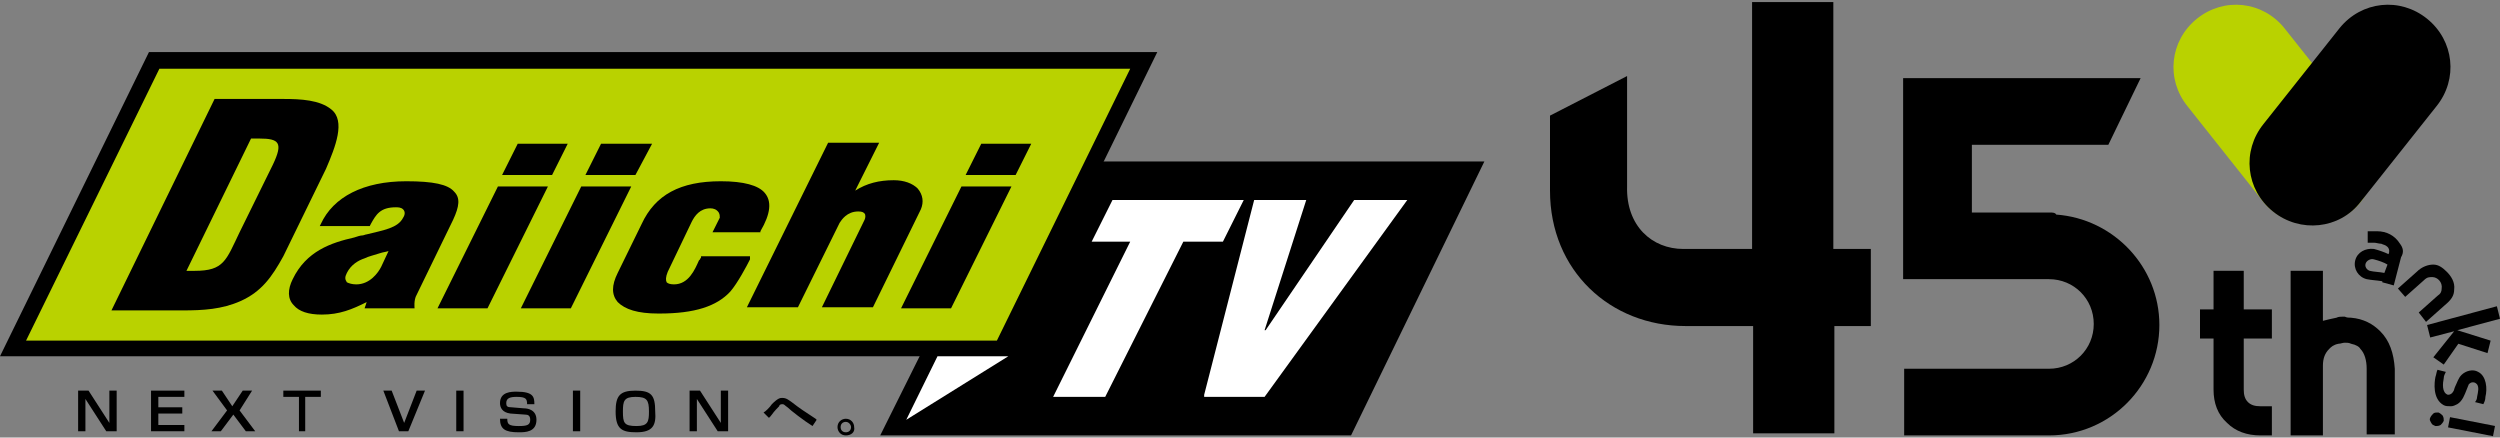 <?xml version="1.0" encoding="utf-8"?>
<!-- Generator: Adobe Illustrator 25.4.8, SVG Export Plug-In . SVG Version: 6.00 Build 0)  -->
<svg version="1.1" id="レイヤー_1" xmlns="http://www.w3.org/2000/svg" xmlns:xlink="http://www.w3.org/1999/xlink" x="0px"
	 y="0px" width="240px" height="42px" viewBox="0 0 240 42" style="enable-background:new 0 0 240 42;" xml:space="preserve">
<rect x="0" y="0" width="240" height="42" fill="#808080" stroke="none"/>
<style type="text/css">
	.st0{fill:#FFFFFF;}
	.st1{fill:#B9D200;}
</style>
<g>
	<g>
		<polygon points="129.7,41.8 84.5,41.8 97.6,15.5 142.5,15.5 		"/>
		<path class="st0" d="M106.1,38.1h-5l7.4-14.9h-3.7l2-4h12.6l-2,4h-3.8L106.1,38.1z"/>
		<path class="st0" d="M121.4,38.1h-5.8l0-0.2l4.8-18.7h5l-4,12.5h0.1l8.5-12.5h5.1L121.4,38.1z"/>
		<polygon class="st1" points="96.3,33.5 1.3,33.5 14.8,5.8 109.8,5.8 		"/>
		<path d="M96.8,34.2H0L14.3,5h96.8L96.8,34.2z M2.5,32.7h93.2l12.8-26.1H15.3L2.5,32.7z"/>
		<polygon class="st0" points="96.8,34.2 90,34.2 87,40.3 		"/>
		<path d="M31.8,10.5c-1.1-0.9-2.9-1-4.6-1h-6.6l-9.9,20.3l6.8,0c2,0,3.8-0.1,5.6-0.9c2-0.9,3-2.3,4.1-4.3l4.1-8.4
			C32.2,14.1,33.2,11.6,31.8,10.5z M26.2,15.8L23,22.3c-1.3,2.7-1.5,3.7-4.3,3.7h-0.8l6.2-12.7l0.8,0C26.8,13.3,27.2,13.7,26.2,15.8
			z"/>
		<g>
			<path d="M43.5,21.1c0.6-1.3,0.7-2.1,0.1-2.7c-0.6-0.7-2-1-4.6-1c-4.1,0-7,1.5-8.2,4.1l-0.1,0.2h4.8l0.1-0.2
				c0.5-0.9,0.9-1.6,2.4-1.6c0.2,0,0.5,0,0.7,0.2c0.2,0.2,0.2,0.5,0,0.8c-0.5,1-1.9,1.2-3.5,1.6l0,0c-0.1,0-0.3,0.1-0.4,0.1
				c-0.2,0-0.5,0.1-0.8,0.2c-2.2,0.5-4.6,1.3-5.9,4c-0.5,1-0.5,1.9,0.1,2.5c0.5,0.6,1.4,0.9,2.7,0.9c1.7,0,2.9-0.5,4.3-1.2L35,29.6
				h4.8l0,0c0,0-0.1-0.8,0.2-1.3L43.5,21.1z M33.3,26.2c0.4-0.8,1.1-1.2,1.7-1.4c0.4-0.2,0.9-0.3,1.5-0.5c0.3-0.1,0.5-0.1,0.8-0.2
				l-0.7,1.5c-0.3,0.6-1.1,1.7-2.4,1.7c-0.4,0-0.7-0.1-0.9-0.2C33.1,26.8,33.1,26.6,33.3,26.2z"/>
			<polygon points="52.6,17.9 47.8,17.9 42,29.6 41.9,29.6 46.8,29.6 52.6,17.9 			"/>
			<polygon points="54.5,13.8 49.7,13.8 48.2,16.8 53,16.8 			"/>
			<path d="M72,24.6h-4.7l0,0.1c0,0.1-0.1,0.1-0.1,0.2L67.1,25c-0.4,0.9-1,2.3-2.4,2.3c-0.4,0-0.6-0.1-0.7-0.2
				c-0.1-0.2-0.1-0.5,0.1-1l2.3-4.8c0.3-0.6,0.8-1.3,1.8-1.3c0.3,0,0.6,0.1,0.8,0.4c0.1,0.2,0.1,0.3,0.1,0.5
				c-0.1,0.2-0.7,1.4-0.7,1.4l0,0H73l0-0.1c1-1.7,1.1-2.9,0.4-3.7c-0.6-0.7-2-1.1-4.2-1.1c-3.9,0-6.3,1.3-7.6,4.1l-2.3,4.7
				c-0.6,1.2-0.6,2.1,0,2.8c0.7,0.7,1.9,1.1,3.9,1.1h0.1c3.4,0,5.5-0.7,6.8-2.1c0.7-0.8,1.6-2.5,1.9-3.1L72,24.6z"/>
			<polygon points="62.6,13.8 57.7,13.8 56.2,16.8 61,16.8 			"/>
			<polygon points="60.6,17.9 55.8,17.9 50,29.6 49.9,29.6 54.8,29.6 60.6,17.9 			"/>
			<polygon points="94.2,13.8 92.7,16.8 92.7,16.8 97.5,16.8 99,13.8 99,13.8 			"/>
			<polygon points="86.5,29.6 86.4,29.6 91.3,29.6 97.1,17.9 97.1,17.9 92.3,17.9 			"/>
			<path d="M88.1,18.1c-0.5-0.5-1.3-0.8-2.3-0.8c-1.4,0-2.6,0.3-3.7,1l2.3-4.6l0,0h-4.9l-7.8,15.8l0,0h4.9l4-8.1
				c0.2-0.3,0.7-1.1,1.8-1.1c0.4,0,0.5,0.1,0.6,0.2c0.1,0.1,0.1,0.4,0,0.6l-4.1,8.4l0,0h4.9l4.6-9.4C88.7,19.4,88.6,18.7,88.1,18.1z
				"/>
		</g>
		<path d="M11.2,41.4h-1l-2-3.1v3.1H7.5v-3.9h1l2,3.1v-3.1h0.7V41.4L11.2,41.4z"/>
		<path d="M17.7,41.4h-3.2v-3.9h3.2v0.6h-2.5v1h2.3v0.6h-2.3v1.1h2.5V41.4L17.7,41.4z"/>
		<path d="M24.5,41.4h-0.9l-1.2-1.6l-1.2,1.6h-0.9l1.5-2l-1.4-1.9h0.9l1,1.5l1-1.5h0.9L23,39.4L24.5,41.4L24.5,41.4z"/>
		<path d="M29.4,41.4h-0.7v-3.3h-1.5v-0.6h3.6v0.6h-1.5V41.4L29.4,41.4z"/>
		<path d="M39.2,41.4h-0.9l-1.5-3.9h0.8l1.2,3.1l1.2-3.1h0.8L39.2,41.4L39.2,41.4z"/>
		<path d="M44.5,41.4h-0.7v-3.9h0.7V41.4L44.5,41.4z"/>
		<path d="M49.8,41.5c-1.3,0-1.8-0.3-1.8-1.3v0h0.7v0c0,0.5,0.1,0.7,1.1,0.7c0.8,0,1.1-0.1,1.1-0.6c0-0.4-0.2-0.5-0.5-0.5L49,39.7
			c-0.8-0.1-1-0.6-1-1c0-1.1,1.1-1.1,1.6-1.1c1.6,0,1.7,0.5,1.7,1.2l0,0h-0.7v0c0-0.5-0.1-0.7-1-0.7c-0.6,0-1,0.1-1,0.6
			c0,0.3,0.1,0.4,0.5,0.4l1.2,0.1c0.3,0,1.2,0.1,1.2,1.1C51.5,41.5,50.4,41.5,49.8,41.5L49.8,41.5z"/>
		<path d="M55.7,41.4H55v-3.9h0.7V41.4L55.7,41.4z"/>
		<path d="M61.1,41.5c-1.4,0-2-0.3-2-2c0-1.5,0.4-2,1.9-2c1.5,0,1.9,0.4,1.9,2C63,40.8,62.7,41.5,61.1,41.5L61.1,41.5z M61,38.1
			c-1.1,0-1.2,0.4-1.2,1.4c0,1.1,0.1,1.4,1.3,1.4c1.1,0,1.2-0.4,1.2-1.4C62.3,38.4,62.1,38.1,61,38.1L61,38.1z"/>
		<path d="M69.9,41.4h-1l-2-3.1v3.1h-0.7v-3.9h1l2,3.1v-3.1h0.7V41.4L69.9,41.4z"/>
		<path d="M78,40.9L78,40.9c-0.8-0.5-2.1-1.5-2.4-1.8l0,0c-0.3-0.2-0.3-0.3-0.5-0.3c-0.2,0-0.3,0.1-0.3,0.2l0,0
			c-0.1,0.1-0.5,0.5-0.7,0.8c-0.1,0.1-0.2,0.3-0.3,0.3l0,0l-0.5-0.5l0,0c0.2-0.1,0.6-0.5,0.8-0.8c0.6-0.6,0.8-0.6,1-0.6
			c0.4,0,0.6,0.2,0.9,0.4c0.9,0.7,1.1,0.8,2.3,1.6l0.1,0.1L78,40.9L78,40.9z"/>
		<path d="M81.2,41.8c-0.5,0-0.8-0.4-0.8-0.8c0-0.5,0.4-0.8,0.8-0.8c0.5,0,0.8,0.4,0.8,0.8C82.1,41.5,81.7,41.8,81.2,41.8L81.2,41.8
			z M81.2,40.5c-0.3,0-0.5,0.2-0.5,0.5c0,0.3,0.2,0.5,0.5,0.5c0.3,0,0.5-0.2,0.5-0.5C81.7,40.8,81.5,40.5,81.2,40.5L81.2,40.5z"/>
	</g>
	<g>
		<path class="st1" d="M225.7,20.3L225.7,20.3c2.6-2.1,3-5.8,0.9-8.4l-7.3-9.2c-2.1-2.6-5.8-3-8.4-0.9l0,0c-2.6,2.1-3,5.8-0.9,8.4
			l7.3,9.2C219.4,21.9,223.1,22.3,225.7,20.3z"/>
		<path d="M218.2,20.3L218.2,20.3c-2.6-2.1-3-5.8-0.9-8.4l7.3-9.2c2.1-2.6,5.8-3,8.4-0.9v0c2.6,2.1,3,5.8,0.9,8.4l-7.3,9.2
			C224.6,22,220.8,22.4,218.2,20.3z"/>
		<path d="M228.5,31.8c-0.7-0.7-1.6-1.2-2.8-1.3c-0.2,0-0.4,0-0.6-0.1c0,0-0.1,0-0.1,0c0,0,0,0,0,0c0,0,0,0,0,0c0,0-0.1,0-0.1,0
			c-0.2,0-0.4,0-0.6,0.1c-0.5,0.1-0.9,0.2-1.3,0.3V26h-3.1v15.8h3.1v-6.7c0-0.7,0.2-1.2,0.6-1.6c0.2-0.2,0.4-0.4,0.9-0.5
			c0,0,0,0,0,0c0.2,0,0.4-0.1,0.6-0.1c0.2,0,0.4,0,0.6,0.1c0,0,0,0,0,0c0.5,0.1,0.8,0.3,0.9,0.5c0.4,0.4,0.6,1.1,0.6,1.9v6.3h2.7
			v-6.3C229.8,33.9,229.4,32.7,228.5,31.8z"/>
		<path d="M217,39c-0.5,0-0.9-0.1-1.2-0.4c-0.3-0.3-0.4-0.7-0.4-1.2v-4.9h2.7v-2.8h-2.7V26h-2.9v3.7h-1.3v2.8h1.3v4.9
			c0,1.3,0.4,2.4,1.3,3.2c0.8,0.8,1.9,1.2,3.2,1.2h1.1V39H217z"/>
		<polygon points="240,30.6 239.7,29.4 233,31.2 233.3,32.4 235.6,31.8 233.6,34.3 234.6,35 236,33 238.8,33.9 239.1,32.7 
			235.9,31.7 		"/>
		<path d="M237.9,35.7c-0.5-0.3-1.2-0.1-1.6,0.3c-0.3,0.3-0.4,0.7-0.6,1.1c-0.1,0.2-0.1,0.4-0.2,0.5c-0.1,0.2-0.3,0.3-0.5,0.3
			c-0.6-0.2-0.5-1.1-0.4-1.6c0-0.2,0.1-0.4,0.2-0.6l-0.8-0.2c-0.1,0.2-0.1,0.4-0.2,0.7c-0.1,0.5-0.3,2.1,0.8,2.7
			c0.2,0.1,0.4,0.1,0.7,0.1c0.2,0,0.4-0.1,0.6-0.2c0.5-0.3,0.7-0.9,0.9-1.4c0.1-0.2,0.1-0.3,0.2-0.5c0.1-0.1,0.2-0.2,0.4-0.2
			c0.2,0,0.3,0.1,0.4,0.2c0.2,0.3,0.1,0.7,0,1.2c0,0.2-0.1,0.4-0.2,0.5l0.8,0.2c0.1-0.2,0.2-0.4,0.2-0.7
			C238.8,37.3,238.7,36.1,237.9,35.7z"/>
		<path d="M235.6,27.8c0.1-0.7-0.3-1.3-0.7-1.7c-0.4-0.4-0.8-0.7-1.3-0.7c-0.5,0-1.1,0.2-1.6,0.7l-1.8,1.6l0.7,0.8l1.8-1.6
			c0.3-0.3,0.5-0.3,0.8-0.3c0.5,0,1,0.5,0.9,1.1c0,0.3-0.1,0.5-0.4,0.7l-1.8,1.6l0.7,0.9l1.8-1.6C235.3,28.8,235.6,28.4,235.6,27.8z
			"/>
		<rect x="236.8" y="38.7" transform="matrix(0.192 -0.981 0.981 0.192 151.581 265.899)" width="1" height="4.4"/>
		<path d="M233.4,40.6c0.1,0.2,0.2,0.2,0.4,0.3c0.2,0,0.3,0,0.5-0.1c0.1-0.1,0.2-0.2,0.3-0.4c0-0.2,0-0.3-0.1-0.5
			c-0.1-0.1-0.2-0.2-0.4-0.3c0,0-0.1,0-0.1,0c-0.1,0-0.3,0-0.4,0.1c-0.1,0.1-0.2,0.2-0.3,0.4C233.2,40.3,233.3,40.4,233.4,40.6z"/>
		<path d="M230.4,23.4c-0.5-0.8-1.3-1.2-2.2-1.2c-0.3,0-0.6,0-0.9,0c0,0,0,1.1,0,1.1c0,0,0.5,0,0.6,0c0.2,0,0.5,0.1,0.7,0.1
			c0.2,0.1,0.4,0.1,0.6,0.3c0.2,0.2,0.2,0.5,0.1,0.7c-0.4-0.2-1-0.4-1.4-0.5c-0.8-0.1-1.6,0.3-1.8,1.1c-0.2,0.8,0.3,1.6,1.1,1.8
			c0.5,0.1,0.9,0.1,1.5,0.2l0,0.1l1.1,0.3l0.7-2.7C230.8,24.2,230.7,23.8,230.4,23.4z M228.9,26.2c-0.5-0.1-1-0.1-1.4-0.2
			c-0.3-0.1-0.5-0.4-0.4-0.7c0.1-0.3,0.5-0.5,0.8-0.4c0.4,0.1,1,0.3,1.3,0.5L228.9,26.2L228.9,26.2z"/>
		<path d="M196.8,20.4h-7.5v-6.5h13.1l3.1-6.4h-22.8v13.1h0v6.2h14c2.4,0,4.3,1.9,4.3,4.3s-1.9,4.3-4.3,4.3h-13.9v6.4h13.9
			c5.9,0,10.6-4.8,10.6-10.6c0-5.6-4.4-10.2-9.9-10.6C197.3,20.4,197,20.4,196.8,20.4z"/>
		<path d="M179.5,23.9H176V0.2h-7.8v23.7h-6.6c-3,0-5.5-2.2-5.4-6V7.3l-7.4,3.8v7.2c0,7.7,5.8,13,13,13h6.5v10.3h7.8V31.3h3.5V23.9z
			"/>
	</g>
</g>
</svg>
